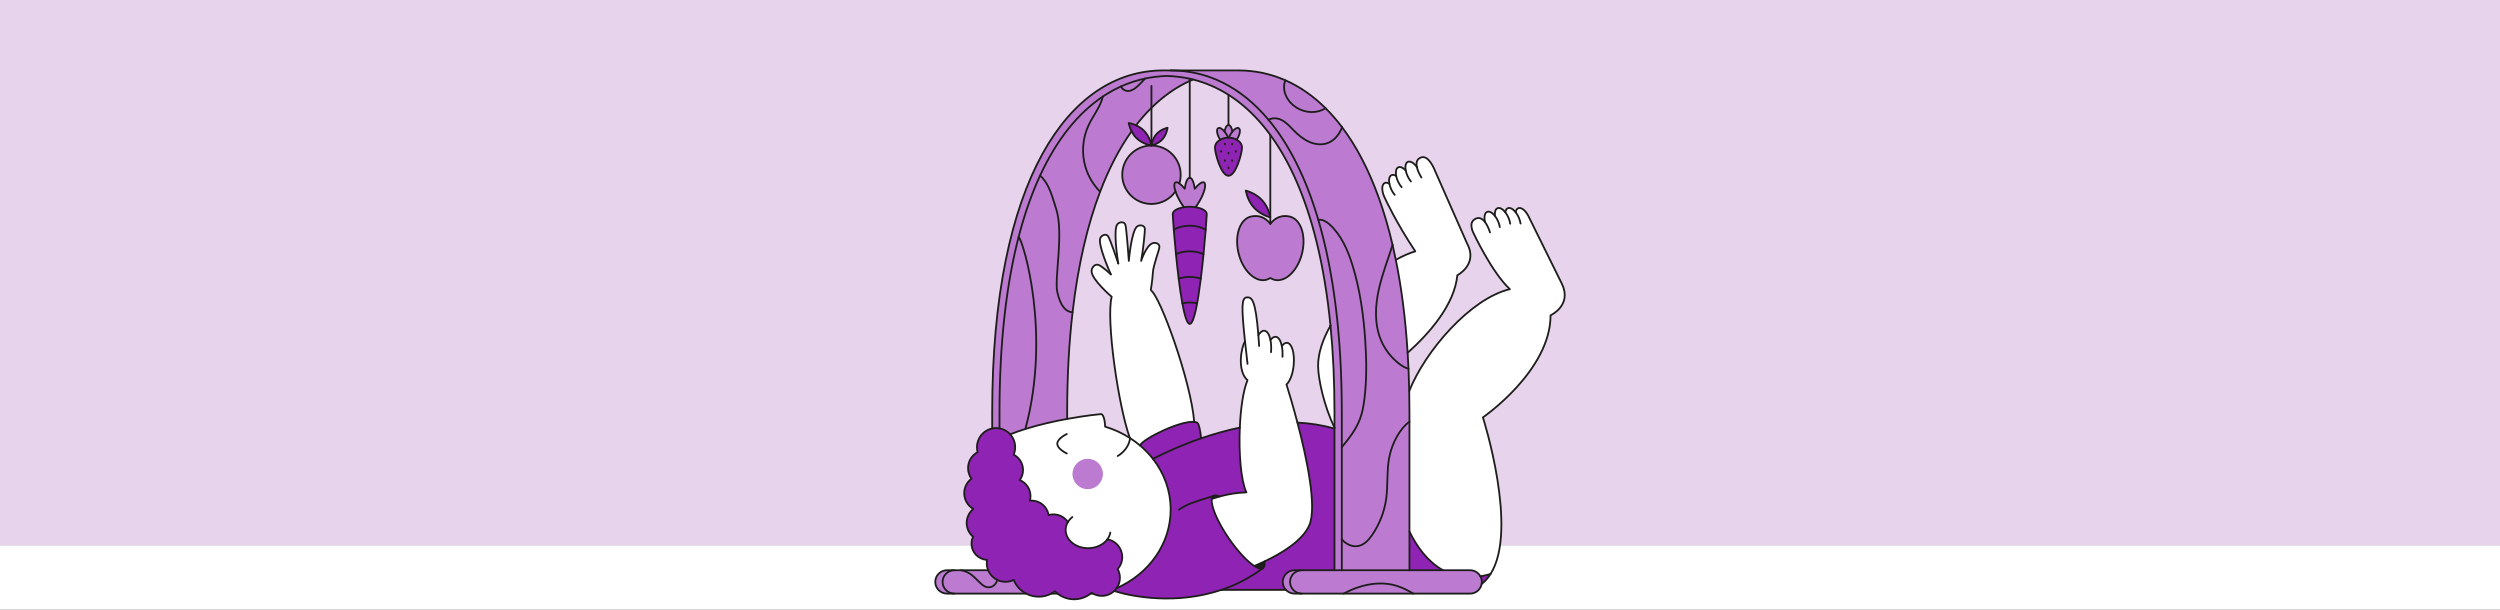 <svg viewBox="0 0 4100 1000" xmlns:xlink="http://www.w3.org/1999/xlink" xmlns="http://www.w3.org/2000/svg" id="Livello_1"><rect x="0" y="0" width="4100" height="1000" fill="#333333" stroke="none"/><defs><clipPath id="clippath"><rect style="fill:none; stroke-width:0px;" height="867.32" width="1032.32" y="115.51" x="1533.84"></rect></clipPath><clipPath id="clippath-1"><rect style="fill:none; stroke-width:0px;" height="867.32" width="1032.32" y="115.51" x="1533.84"></rect></clipPath></defs><rect style="fill:#fff; stroke-width:0px;" height="301.81" width="4661.31" y="894.03" x="-155.55"></rect><rect style="fill:#e7d3eb; stroke-width:0px;" height="963.63" width="4221.43" y="-69.6" x="-50.18"></rect><g style="clip-path:url(#clippath);"><g style="clip-path:url(#clippath-1);"><path style="fill:#fff; stroke-width:0px;" d="m2468.76,348.22c.51-3.33,1.86-5.76,4.11-6.72,3.63-1.59,8.64,1.26,12.9,6.72.48-3.33,1.86-5.76,4.08-6.72,5.28-2.28,13.35,4.62,18,15.42,2.04,4.71,27.17,54.41,53.57,108.36,17.4,35.54-18.51,51.83-18.51,51.83,0,91.15-110.94,167.42-110.94,167.42,0,0,58.87,183.85,12.51,256.85-5.76,1.68-11.28,2.91-16.65,3.75-3.27-5.91-9.57-9.93-16.77-9.93h-44.48c-25.43-14.01-43.1-39.02-55.07-63.43v-195.61c0-11.82-.12-23.45-.36-34.88,26.42-66.34,100.83-151.94,165.02-167.03-29.51-27.47-59.32-91.33-59.32-91.33,0,0-9.36-16.47,1.62-23.36,7.11-4.47,12.81-.81,16.98,4.68-1.89-8.07-.69-14.97,3.42-16.74,3.66-1.56,8.61,1.23,12.87,6.66-.69-6.24.72-11.19,4.14-12.66,3.66-1.59,8.64,1.26,12.9,6.72"></path><path style="fill:#8f23b3; stroke-width:0px;" d="m2444.46,941.38c-4.02,6.36-8.85,11.88-14.58,16.35.24-1.11.33-2.22.33-3.39,0-3.33-.87-6.48-2.4-9.21,5.37-.84,10.89-2.07,16.65-3.75"></path><path style="fill:#bc7bd1; stroke-width:0px;" d="m2430.22,954.33c0,1.17-.09,2.28-.33,3.39-1.59,8.94-9.48,15.78-18.84,15.78h-93.1c-8.76-4.98-17.61-9.69-27.17-12.69-20.75-6.51-43.49-4.41-64.06,2.58-8.01,2.73-15.75,6.18-23.27,10.11h-68.62c-10.53,0-19.14-8.64-19.14-19.17s8.61-19.14,19.14-19.14h276.23c7.2,0,13.5,4.02,16.77,9.93,1.53,2.73,2.4,5.88,2.4,9.21"></path><path style="fill:#fff; stroke-width:0px;" d="m2278.61,301.43c-1.35-6.81-.21-12.42,3.39-14.13,2.19-1.05,4.92-.51,7.74,1.29-1.32-6.81-.18-12.42,3.39-14.13,3.36-1.62,8.01.57,12.27,5.16h.03c-1.32-6.78-.21-12.39,3.36-14.1,4.05-1.95,10.02,1.65,14.91,8.37-1.44-6.75-.45-13.44,7.56-15.87,12.42-3.78,22.1,21.95,22.1,21.95l52.37,118.71c19.29,34.58-15.69,52.76-15.69,52.76-4.71,48.41-45.62,94.99-81.49,127.08-3.51-56.06-10.11-106.8-19.4-152.39h.03c10.95-6.18,21.74-10.95,31.91-13.92-31.34-47.18-48.14-83.77-50.36-88.39-.3-.66-.6-1.32-.9-1.98-4.17-9.9-3.81-19.38,1.05-21.71,2.19-1.05,4.92-.48,7.74,1.29"></path><path style="fill:#8f23b3; stroke-width:0px;" d="m2366.57,935.2h-55.07v-63.43c11.97,24.41,29.63,49.43,55.07,63.43"></path><path style="fill:#bc7bd1; stroke-width:0px;" d="m2317.96,973.5h-114.51c7.53-3.93,15.27-7.38,23.27-10.11,20.57-6.99,43.31-9.09,64.06-2.58,9.57,3,18.42,7.71,27.17,12.69"></path><path style="fill:#bc7bd1; stroke-width:0px;" d="m2311.51,871.76v63.43h-110.97v-50.66c7.14,8.19,17.94,13.26,28.28,10.65,9.36-2.37,16.26-10.17,21.68-18.12,12.09-17.7,20-38.21,22.91-59.44,3.03-22.22.63-45.05,4.86-67.09,2.4-12.57,6.93-24.71,13.35-35.78,5.16-8.88,11.64-17.16,19.88-23.24v180.25Z"></path><path style="fill:#bc7bd1; stroke-width:0px;" d="m2311.51,676.15v15.36c-8.25,6.09-14.73,14.37-19.88,23.24-6.42,11.07-10.95,23.21-13.35,35.78-4.23,22.04-1.83,44.87-4.86,67.09-2.91,21.23-10.83,41.75-22.91,59.44-5.43,7.95-12.33,15.75-21.68,18.12-10.35,2.61-21.14-2.46-28.28-10.65v-151.22c11.85-14.19,23.39-28.94,29.84-46.22,3.9-10.44,5.85-21.5,7.23-32.57,3.99-32,3.57-64.42,1.38-96.61-2.82-41.42-8.61-82.81-20.78-122.49-7.77-25.25-18.72-50.63-38.54-68.14-4.83-4.26-11.82-8.01-17.61-6.63-20.57-70-48.56-124.59-81.79-164.3,4.14-2.01,8.88-2.82,13.44-2.16,11.16,1.62,19.4,10.86,27.29,18.93,7.47,7.59,15.63,14.73,25.31,19.17,9.66,4.47,21.02,6,31.01,2.31,11.31-4.2,19.47-14.61,23.69-25.91,23.27,30.86,43.67,69.52,60.37,116.22,8.46,23.54,15.96,49.1,22.43,76.75v.06c-7.5,23.54-16.5,46.67-22.07,70.72-6.6,28.37-8.16,59.05,3.24,85.87,6.39,15.09,16.8,28.46,29.84,38.39,4.56,3.48,9.6,6.6,15.12,8.01.54,11.97.93,24.14,1.2,36.56.24,11.43.36,23.06.36,34.88"></path><path style="fill:#bc7bd1; stroke-width:0px;" d="m2308.54,578.53c.57,8.58,1.02,17.34,1.41,26.18-5.52-1.41-10.56-4.53-15.12-8.01-13.05-9.93-23.45-23.3-29.84-38.39-11.4-26.81-9.84-57.5-3.24-85.87,5.58-24.05,14.58-47.18,22.07-70.72,1.86,7.95,3.63,16.11,5.31,24.41,9.3,45.59,15.9,96.34,19.4,152.39"></path><path style="fill:#bc7bd1; stroke-width:0px;" d="m2238.99,557.93c2.19,32.18,2.61,64.6-1.38,96.61-1.38,11.07-3.33,22.13-7.23,32.57-6.45,17.28-18,32.03-29.84,46.22v-57.17c0-127.5-14.04-232.35-38.48-315.49,5.79-1.38,12.78,2.37,17.61,6.63,19.82,17.52,30.77,42.89,38.54,68.14,12.18,39.68,17.97,81.07,20.78,122.49"></path><path style="fill:#bc7bd1; stroke-width:0px;" d="m2201.02,208.67v.03c-4.23,11.31-12.39,21.71-23.69,25.91-9.99,3.69-21.35,2.16-31.01-2.31-9.69-4.44-17.85-11.58-25.31-19.17-7.89-8.07-16.14-17.31-27.29-18.93-4.56-.66-9.3.15-13.44,2.16-45.44-54.35-100.74-80.86-160.4-80.86h110.97c26.75,0,52.61,5.34,77.11,16.11-1.62,4.08-2.34,8.55-2.07,12.96.51,8.97,4.77,17.49,10.86,24.08,11.4,12.3,29.69,18,45.92,13.74,3.99-1.05,7.8-2.7,11.34-4.86,9.36,9.3,18.39,19.67,27.02,31.13"></path><path style="fill:#bc7bd1; stroke-width:0px;" d="m2200.54,884.54v50.66h-12v-259.04c0-51.14-2.25-98.46-6.54-142.1v-.03c-19.88-202.57-83.38-325.42-167.3-378.56-18.48-11.7-37.94-20-58.15-25.07-1.8-.45-3.57-.87-5.37-1.26-12.21-2.67-24.65-4.2-37.31-4.56-12.18.36-24.14,1.77-35.87,4.26-13.5,2.85-26.69,7.14-39.5,12.93-10.2,4.56-20.15,10.08-29.81,16.56-39.98,26.69-75.13,69.49-102.9,129.51-13.59,29.36-25.43,62.86-35.21,100.62-20.03,77.56-31.37,173.12-31.37,287.72v26.39c-1.83-.33-3.72-.51-5.67-.51-2.16,0-4.29.21-6.33.63v-26.51c0-381.62,125.67-560.65,280.67-560.65h12c59.65,0,114.96,26.51,160.4,80.86,33.23,39.71,61.21,94.3,81.79,164.3,24.44,83.14,38.48,187.99,38.48,315.49v208.39Z"></path><path style="fill:#8f23b3; stroke-width:0px;" d="m2188.54,702.88v232.32h-65.71c-10.53,0-19.14,8.61-19.14,19.14,0,5.01,1.98,9.63,5.16,13.05h-105.72c23-7.74,46.16-19.26,68.2-35.75,2.43-1.68,3.21-5.52,2.55-10.89,29.87-14.19,62.62-34.64,73.39-59.35,12.93-29.78-4.11-109.95-19.49-168.35,20.36,1.02,40.76,4.11,60.76,9.84"></path><path style="fill:#fff; stroke-width:0px;" d="m2188.54,676.15v25.16c-16.98-35.42-26.87-79.51-26.87-101.73,0-20.51,7.71-43.16,20.33-65.53,4.29,43.64,6.54,90.97,6.54,142.1"></path><path style="fill:#bc7bd1; stroke-width:0px;" d="m2173.99,177.53c-3.54,2.16-7.35,3.81-11.34,4.86-16.23,4.26-34.52-1.44-45.92-13.74-6.09-6.6-10.35-15.12-10.86-24.08-.27-4.41.45-8.88,2.07-12.96,23.39,10.29,45.56,25.55,66.04,45.92"></path><path style="fill:#fff; stroke-width:0px;" d="m2102.19,567.64h.03c2.64-3.69,5.64-5.7,8.61-5.4,7.83.75,12.66,17.13,10.8,36.56-1.38,14.67-6.21,26.87-11.82,31.7,2.85,9.03,10.2,32.99,17.97,62.53,15.39,58.39,32.42,138.56,19.49,168.35-10.77,24.71-43.52,45.17-73.39,59.35-5.76,2.73-11.4,5.25-16.77,7.5-11.52-7.41-27.2-23.99-41.78-45.17-18.84-27.38-29.87-53.72-27.92-64.93,3.99-1.35,8.13-2.64,12.39-3.81,13.56-3.75,28.46-6.36,44.27-6.84-9.03-19.35-12.57-64.09-10.77-106.26,1.32-31.01,5.55-60.64,12.6-77.74-17.28-15.12-10.5-53.81-4.08-63.49-6.21-58.39-5.55-71.38,2.85-72.28,8.61-.93,14.46,4.59,19.05,61.93h.03c2.94-4.8,6.39-7.56,9.81-7.23,4.68.45,8.28,6.45,10.02,15.33,2.67-3.69,5.64-5.7,8.64-5.43,4.65.45,8.25,6.45,9.99,15.33"></path><path style="fill:#bc7bd1; stroke-width:0px;" d="m2114.07,354.91c18.36,3.45,28.1,29.6,21.8,58.39-6.3,28.79-26.27,49.31-44.6,45.86-2.88-.57-5.55-1.65-7.98-3.24-2.4,1.59-5.07,2.67-7.95,3.24-18.33,3.45-38.3-17.07-44.6-45.86-6.3-28.79,3.45-54.95,21.77-58.39,11.82-2.25,22.43,1.41,30.77,12.27,8.37-10.86,18.99-14.52,30.77-12.27"></path><path style="fill:#bc7bd1; stroke-width:0px;" d="m2122.83,935.2h12c-10.53,0-19.14,8.61-19.14,19.14s8.61,19.17,19.14,19.17h-12c-5.49,0-10.47-2.37-13.98-6.12-3.18-3.42-5.16-8.04-5.16-13.05,0-10.53,8.61-19.14,19.14-19.14"></path><path style="fill:#8f23b3; stroke-width:0px;" d="m2069.89,328.39c11.1,12.12,13.41,28.04,13.41,28.04,0,0-15.66-3.69-26.75-15.78-11.1-12.12-13.41-28.04-13.41-28.04,0,0,15.66,3.69,26.75,15.78"></path><path style="fill:#1d1d1b; stroke-width:0px;" d="m2073.88,920.74c.66,5.37-.12,9.21-2.55,10.89-2.97,2.04-7.98.69-14.22-3.39,5.37-2.25,11.01-4.77,16.77-7.5"></path><path style="fill:#8f23b3; stroke-width:0px;" d="m2057.11,928.24c6.24,4.08,11.25,5.43,14.22,3.39-22.04,16.5-45.2,28.01-68.2,35.75-73.36,24.74-145.31,11.55-175.87,1.86,1.53-1.41,2.91-3,4.08-4.71,52.4-23.06,88.54-72.13,88.54-128.91,0-31.04-10.8-59.71-29.09-83.14,19.32-9.84,46.76-22.49,79.03-33.62,19.64-6.78,41.03-12.96,63.49-17.64-1.8,42.17,1.74,86.92,10.77,106.26-15.81.48-30.71,3.09-44.27,6.84v-.03c-4.2-2.01-7.59-2.4-9.84-.87-1.35.96-2.22,2.55-2.55,4.71-1.95,11.22,9.09,37.55,27.92,64.93,14.58,21.17,30.26,37.76,41.78,45.17"></path><path style="fill:#bc7bd1; stroke-width:0px;" d="m2031.53,210.2c3.21,1.83,2.28,9.42-2.04,16.92-.39.69-.81,1.38-1.26,2.01v.03c-3.57-2.04-8.01-3.27-12.84-3.36v-.03c.63-1.74,1.47-3.54,2.52-5.34.96-1.68,2.04-3.24,3.15-4.59,3.78-4.65,8.01-7.08,10.47-5.64"></path><path style="fill:#8f23b3; stroke-width:0px;" d="m2028.23,229.15c5.28,2.94,8.67,7.62,8.67,12.87,0,8.97-9.93,46.25-22.19,46.25s-22.19-37.28-22.19-46.25c0-5.25,3.39-9.93,8.67-12.87,3.57-2.04,8.01-3.27,12.84-3.36.24-.03.45-.03.69-.03s.45,0,.69.03c4.83.09,9.27,1.32,12.84,3.36"></path><path style="fill:#bc7bd1; stroke-width:0px;" d="m2014.7,205.1c2.97,0,5.46,4.5,6.36,10.74-1.11,1.35-2.19,2.91-3.15,4.59-1.05,1.8-1.89,3.6-2.52,5.34v.03c-.24-.03-.45-.03-.69-.03s-.45,0-.69.03v-.03c-.63-1.74-1.47-3.54-2.52-5.34-.96-1.68-2.04-3.24-3.15-4.59.9-6.24,3.39-10.74,6.36-10.74"></path><path style="fill:#bc7bd1; stroke-width:0px;" d="m2014.01,225.76v.03c-4.83.09-9.27,1.32-12.84,3.36l-.03-.03c-.42-.63-.84-1.32-1.23-2.01-4.35-7.5-5.25-15.09-2.07-16.92,2.49-1.44,6.72.99,10.5,5.64,1.11,1.35,2.19,2.91,3.15,4.59,1.05,1.8,1.89,3.6,2.52,5.34"></path><path style="fill:#1d1d1b; stroke-width:0px;" d="m1999.8,814.3v.03c-4.26,1.17-8.4,2.46-12.39,3.81.33-2.16,1.2-3.75,2.55-4.71,2.25-1.53,5.64-1.14,9.84.87"></path><path style="fill:#8f23b3; stroke-width:0px;" d="m1979.1,351.19c0,1.5-.63,11.28-1.74,25.61h-.03c-6.6-4.08-15.87-6.63-26.15-6.63s-19.58,2.55-26.15,6.63h-.03c-1.11-14.34-1.74-24.11-1.74-25.61,0-5.25,7.68-9.69,18.42-11.34,2.97-.51,6.18-.75,9.51-.75s6.54.24,9.51.75c10.74,1.65,18.42,6.09,18.42,11.34"></path><path style="fill:#8f23b3; stroke-width:0px;" d="m1977.33,376.8h.03c-.9,11.19-2.13,25.16-3.6,40.07-6.18-2.94-14.04-4.71-22.58-4.71s-16.41,1.77-22.61,4.71c-1.44-14.91-2.67-28.88-3.57-40.07h.03c6.57-4.08,15.87-6.63,26.15-6.63s19.55,2.55,26.15,6.63"></path><path style="fill:#bc7bd1; stroke-width:0px;" d="m1974.6,299.24c4.29,2.46.99,16.2-7.35,30.62-2.1,3.66-4.35,7.02-6.57,9.96v.03c-2.97-.51-6.18-.75-9.51-.75s-6.54.24-9.51.75v-.03c-2.25-2.94-4.47-6.3-6.6-9.96-3.27-5.64-5.73-11.16-7.29-15.96-2.46-7.47-2.64-13.17-.03-14.67,1.5-.87,3.75-.24,6.39,1.59,2.67,1.83,5.7,4.83,8.82,8.73,1.38-10.62,4.53-18.03,8.22-18.03s6.81,7.41,8.22,18.03c6.18-7.77,12.18-12.09,15.21-10.32"></path><path style="fill:#8f23b3; stroke-width:0px;" d="m1973.76,416.87c-1.29,13.08-2.76,26.87-4.44,40.16-5.34-1.83-11.55-2.88-18.15-2.88s-12.81,1.05-18.15,2.88c-1.68-13.29-3.15-27.08-4.47-40.16,6.21-2.94,14.07-4.71,22.61-4.71s16.41,1.77,22.58,4.71"></path><path style="fill:#8f23b3; stroke-width:0px;" d="m1963.12,693.04c3.18,1.44,5.31,12.63,6.69,25.82-32.27,11.13-59.71,23.78-79.03,33.62-6.27-7.98-13.38-15.33-21.2-21.95,4.11-10.47,65.62-40.97,88.9-38.63,1.8.18,3.36.54,4.65,1.14"></path><path style="fill:#fff; stroke-width:0px;" d="m1853.41,718.62c-.15-.12-.3-.24-.45-.3-18.9-52.31-39.32-193.9-29.81-231.63,0,0-32.87-27.95-32.96-41.99-.03-5.94,5.7-12.9,12.15-9.93,6.21,2.88,18.66,14.46,19.44,15.18-.63-1.41-22.25-49.58-17.1-59.83,2.22-4.38,9-7.41,12.51-2.82,3.39,4.41,15.87,42.05,16.74,44.6-.51-3.21-9.03-56.45-1.11-64.51,3.45-3.54,10.8-4.35,12.78,1.08,1.95,5.43,5.7,59.38,5.7,59.38,0,0,4.23-50.66,14.13-56.84,4.2-2.61,11.52-1.68,12.18,4.08.33,3.15-2.67,34.16-6.09,52.76,0,0,7.86-24.92,18.78-29,4.65-1.71,11.64.69,11.1,6.42-.51,5.76-10.02,29.96-10.62,41.48-.72,13.98-3.93,30.08-3.36,29.33,15.06,9.06,65.92,149.54,71.08,215.82-23.27-2.34-84.79,28.16-88.9,38.63-5.1-4.29-10.5-8.28-16.17-11.91"></path><path style="fill:#8f23b3; stroke-width:0px;" d="m1939,497.37c-2.16-11.82-4.17-25.79-5.97-40.34,5.34-1.83,11.52-2.88,18.15-2.88s12.81,1.05,18.15,2.88c-4.86,39.17-11.22,74.2-18.15,74.2-4.35,0-8.49-13.86-12.18-33.86"></path><path style="fill:#bc7bd1; stroke-width:0px;" d="m1888.38,176.87c-8.76,8.61-17.19,18.15-25.28,28.61-6.57-2.94-12-3.75-12-3.75,0,0,.99,6.36,4.68,13.62-19.49,27.29-36.86,60.25-51.59,99.03h-.03c-11.25-11.4-19.67-25.55-24.14-40.94-6.51-22.31-4.62-47,5.25-68.05,7.47-15.93,19.32-29.99,23.42-47.09,9.66-6.48,19.61-12,29.81-16.56,1.56,4.71,7.29,7.86,12.51,7.41,6.15-.57,11.4-4.62,15.87-8.88,3.87-3.66,7.47-7.59,11.13-11.46,11.73-2.49,23.69-3.9,35.87-4.26,12.66.36,25.1,1.89,37.31,4.56v3.63c-22.22,10.17-43.28,24.83-62.8,44.12"></path><path style="fill:#bc7bd1; stroke-width:0px;" d="m1936.3,286.62c0,4.95-.75,9.72-2.16,14.22-2.64-1.83-4.89-2.46-6.39-1.59-2.61,1.5-2.43,7.2.03,14.67-8.67,12.45-23.06,20.6-39.41,20.6-26.45,0-47.9-21.44-47.9-47.9s21.44-47.93,47.9-47.93,47.93,21.47,47.93,47.93"></path><path style="fill:#8f23b3; stroke-width:0px;" d="m1914.77,209.51s-1.08,10.89-8.37,18.96-18.03,10.23-18.03,10.23c0,0,1.08-10.89,8.37-18.96,7.29-8.07,18.03-10.23,18.03-10.23"></path><path style="fill:#fff; stroke-width:0px;" d="m1816.16,884.42c-6.45,8.76-18.21,14.61-31.67,14.61-20.33,0-36.8-13.38-36.8-29.87,0-4.62,1.29-9,3.6-12.93-5.04-7.65-13.71-12.66-23.54-12.66-2.79,0-5.49.39-8.04,1.17-2.16-13.5-13.83-23.78-27.89-23.78-.96,0-1.89.03-2.82.12.66-2.4,1.02-4.92,1.02-7.53,0-11.85-7.29-21.98-17.61-26.18,3.39-4.65,5.37-10.38,5.37-16.59,0-10.98-6.24-20.48-15.39-25.13,1.62-3.78,2.49-7.92,2.49-12.27,0-8.13-3.12-15.57-8.19-21.14,8.13-3.18,16.53-6.09,24.95-8.73,23.72-7.41,47.9-12.75,68.53-16.5,32.09-5.88,55.61-7.89,55.61-7.89,0,0,5.79,0,6.66,20.63,14.58,4.38,28.19,10.68,40.52,18.57.12.33.21.63.33.93.06-.21.09-.42.12-.63,5.67,3.63,11.07,7.62,16.17,11.91,7.83,6.63,14.94,13.98,21.2,21.95,18.3,23.42,29.09,52.1,29.09,83.14,0,56.78-36.14,105.84-88.54,128.91,3.36-4.8,5.34-10.65,5.34-16.95,0-5.19-1.35-10.05-3.66-14.28,4.65-5.25,7.47-12.15,7.47-19.67,0-14.58-10.5-26.69-24.32-29.21m-7.47-107.1c0-13.71-11.13-24.83-24.86-24.83s-24.83,11.13-24.83,24.83,11.13,24.83,24.83,24.83,24.86-11.1,24.86-24.83"></path><path style="fill:#8f23b3; stroke-width:0px;" d="m1875.84,214.06c10.29,10.2,12.54,24.62,12.54,24.62,0,0-14.43-2.1-24.74-12.33-3.45-3.42-6-7.35-7.86-11.01-3.69-7.26-4.68-13.62-4.68-13.62,0,0,5.43.81,12,3.75,4.14,1.89,8.76,4.62,12.75,8.58"></path><path style="fill:#bc7bd1; stroke-width:0px;" d="m1878,128.83c-3.66,3.87-7.26,7.8-11.13,11.46-4.47,4.26-9.72,8.31-15.87,8.88-5.22.45-10.95-2.7-12.51-7.41,12.81-5.79,26-10.08,39.5-12.93"></path><path style="fill:#8f23b3; stroke-width:0px;" d="m1840.48,913.63c0,7.53-2.82,14.43-7.47,19.67,2.31,4.23,3.66,9.09,3.66,14.28,0,6.3-1.98,12.15-5.34,16.95-1.17,1.71-2.55,3.3-4.08,4.71-5.31,4.98-12.42,8.01-20.27,8.01-6.18,0-11.91-1.86-16.65-5.1-.54.45-1.08.9-1.62,1.35-7.5,5.85-16.92,9.33-27.17,9.33s-19.67-3.48-27.17-9.33c-1.5-1.17-2.94-2.46-4.29-3.81-1.89,1.41-3.87,2.7-5.97,3.81-6.15,3.27-13.2,5.1-20.66,5.1s-14.49-1.86-20.66-5.13c-9.15-4.83-16.41-12.78-20.33-22.46-4.08,2.04-8.7,3.18-13.56,3.18-12.81,0-23.75-7.86-28.31-18.99-1.47-3.57-2.28-7.5-2.28-11.61,0-1.86.15-3.66.48-5.43-14.16-.6-25.46-12.24-25.46-26.54,0-4.08.9-7.92,2.55-11.37-6.45-5.43-10.53-13.56-10.53-22.64s4.26-17.55,10.92-23c-8.91-5.1-14.94-14.73-14.94-25.76,0-9.72,4.68-18.36,11.91-23.75-3.51-4.89-5.61-10.89-5.61-17.37,0-11.34,6.36-21.17,15.66-26.18-.69-2.61-1.05-5.34-1.05-8.16,0-15.15,10.74-27.77,24.98-30.71,2.04-.42,4.17-.63,6.33-.63,1.95,0,3.84.18,5.67.51,6.87,1.26,12.96,4.74,17.49,9.69,5.07,5.58,8.19,13.02,8.19,21.14,0,4.35-.87,8.49-2.49,12.27,9.15,4.65,15.39,14.16,15.39,25.13,0,6.21-1.98,11.94-5.37,16.59,10.32,4.2,17.61,14.34,17.61,26.18,0,2.61-.36,5.13-1.02,7.53.93-.09,1.86-.12,2.82-.12,14.07,0,25.73,10.29,27.89,23.78,2.55-.78,5.25-1.17,8.04-1.17,9.84,0,18.51,5.01,23.54,12.66-2.31,3.93-3.6,8.31-3.6,12.93,0,16.5,16.47,29.87,36.8,29.87,13.47,0,25.22-5.85,31.67-14.61,13.83,2.52,24.32,14.64,24.32,29.21"></path><path style="fill:#bc7bd1; stroke-width:0px;" d="m1804.16,314.39h.03c-20.69,54.38-36.2,120.15-45.17,197.71h-.03c-10.08-.36-19.52-8.67-25.01-33.05-5.07-22.4,11.07-97.08-1.89-136.49-5.88-17.85-10.02-36.86-22.52-50.9-1.17-1.32-2.43-2.64-3.78-3.84,27.77-60.01,62.92-102.81,102.9-129.51-4.11,17.1-15.96,31.16-23.42,47.09-9.87,21.05-11.76,45.74-5.25,68.05,4.47,15.39,12.9,29.54,24.14,40.94"></path><path style="fill:#bc7bd1; stroke-width:0px;" d="m1783.82,752.49c13.74,0,24.86,11.13,24.86,24.83s-11.13,24.83-24.86,24.83-24.83-11.1-24.83-24.83,11.13-24.83,24.83-24.83"></path><path style="fill:#bc7bd1; stroke-width:0px;" d="m1758.99,512.1h.03c-5.79,49.82-8.85,104.46-8.85,164.06v10.86c-20.63,3.75-44.81,9.09-68.53,16.5,42.47-157.52-3.51-307.78-11.04-315.07h-.03c9.78-37.76,21.62-71.26,35.21-100.62,1.35,1.2,2.61,2.52,3.78,3.84,12.51,14.04,16.65,33.05,22.52,50.9,12.96,39.41-3.18,114.09,1.89,136.49,5.49,24.38,14.94,32.69,25.01,33.05"></path><path style="fill:#bc7bd1; stroke-width:0px;" d="m1670.6,388.44c7.53,7.29,53.51,157.55,11.04,315.07-8.43,2.64-16.83,5.55-24.95,8.73-4.53-4.95-10.62-8.43-17.49-9.69v-26.39c0-114.6,11.34-210.16,31.37-287.72h.03Z"></path><path style="fill:#bc7bd1; stroke-width:0px;" d="m1682.78,973.47v.03h-117.81c-10.53,0-19.14-8.64-19.14-19.17s8.61-19.14,19.14-19.14h55.61c4.56,11.13,15.51,18.99,28.31,18.99,4.86,0,9.48-1.14,13.56-3.18,3.93,9.69,11.19,17.64,20.33,22.46"></path><path style="fill:#bc7bd1; stroke-width:0px;" d="m1552.97,935.2h12c-10.53,0-19.14,8.61-19.14,19.14s8.61,19.17,19.14,19.17h-12c-10.53,0-19.14-8.64-19.14-19.17s8.61-19.14,19.14-19.14"></path></g></g><path style="fill:none; stroke:#1d1d1b; stroke-linecap:round; stroke-linejoin:round; stroke-width:3px;" d="m1919.87,115.51c59.65,0,114.96,26.51,160.4,80.86,33.23,39.71,61.21,94.3,81.79,164.3,24.44,83.14,38.48,187.99,38.48,315.49v259.04"></path><path style="fill:none; stroke:#1d1d1b; stroke-linecap:round; stroke-linejoin:round; stroke-width:3px;" d="m2182,534.05c4.29,43.64,6.54,90.97,6.54,142.1v259.04"></path><path style="fill:none; stroke:#1d1d1b; stroke-linecap:round; stroke-linejoin:round; stroke-width:3px;" d="m1639.2,702.55v-26.39c0-114.6,11.34-210.16,31.37-287.72,9.78-37.76,21.62-71.26,35.21-100.62,27.77-60.01,62.92-102.81,102.9-129.51,9.66-6.48,19.61-12,29.81-16.56,12.81-5.79,26-10.08,39.5-12.93,11.73-2.49,23.69-3.9,35.87-4.26,12.66.36,25.1,1.89,37.31,4.56,1.8.39,3.57.81,5.37,1.26,20.21,5.07,39.68,13.38,58.16,25.07,83.92,53.15,147.41,175.99,167.3,378.56"></path><path style="fill:none; stroke:#1d1d1b; stroke-linecap:round; stroke-linejoin:round; stroke-width:3px;" d="m1750.17,687.01v-10.86c0-59.59,3.06-114.24,8.85-164.06,8.97-77.56,24.47-143.33,45.17-197.71,14.73-38.78,32.09-71.74,51.59-99.03"></path><path style="fill:none; stroke:#1d1d1b; stroke-linecap:round; stroke-linejoin:round; stroke-width:3px;" d="m1863.09,205.49c8.1-10.47,16.53-20,25.28-28.61,19.52-19.29,40.58-33.95,62.8-44.12,1.77-.81,3.57-1.62,5.37-2.37"></path><path style="fill:none; stroke:#1d1d1b; stroke-linecap:round; stroke-linejoin:round; stroke-width:3px;" d="m2283.82,401.73c1.86,7.95,3.63,16.11,5.31,24.41,9.3,45.59,15.9,96.34,19.4,152.39.57,8.58,1.02,17.34,1.41,26.18.54,11.97.93,24.14,1.2,36.56.24,11.43.36,23.06.36,34.88v259.04"></path><path style="fill:none; stroke:#1d1d1b; stroke-linecap:round; stroke-linejoin:round; stroke-width:3px;" d="m2201.02,208.7c23.27,30.86,43.67,69.52,60.37,116.22,8.46,23.54,15.96,49.1,22.43,76.75"></path><path style="fill:none; stroke:#1d1d1b; stroke-linecap:round; stroke-linejoin:round; stroke-width:3px;" d="m1627.2,702.67v-26.51c0-381.62,125.67-560.65,280.67-560.65h122.97c26.75,0,52.61,5.34,77.11,16.11,23.39,10.29,45.56,25.55,66.04,45.92,9.36,9.3,18.39,19.67,27.02,31.13"></path><path style="fill:none; stroke:#1d1d1b; stroke-linecap:round; stroke-linejoin:round; stroke-width:3px;" d="m2137.79,935.2h273.26c7.2,0,13.5,4.02,16.77,9.93,1.53,2.73,2.4,5.88,2.4,9.21,0,1.17-.09,2.28-.33,3.39-1.59,8.94-9.48,15.78-18.84,15.78h-276.23c-10.53,0-19.14-8.64-19.14-19.17s8.61-19.14,19.14-19.14"></path><line style="fill:none; stroke:#1d1d1b; stroke-linecap:round; stroke-linejoin:round; stroke-width:3px;" y2="973.5" x2="1788.71" y1="973.5" x1="1792.49"></line><line style="fill:none; stroke:#1d1d1b; stroke-linecap:round; stroke-linejoin:round; stroke-width:3px;" y2="973.5" x2="1724.11" y1="973.5" x1="1734.37"></line><path style="fill:none; stroke:#1d1d1b; stroke-linecap:round; stroke-linejoin:round; stroke-width:3px;" d="m1682.78,973.5h-117.81c-10.53,0-19.14-8.64-19.14-19.17s8.61-19.14,19.14-19.14h55.61"></path><path style="fill:none; stroke:#1d1d1b; stroke-linecap:round; stroke-linejoin:round; stroke-width:3px;" d="m2134.82,973.5h-12c-5.49,0-10.47-2.37-13.98-6.12-3.18-3.42-5.16-8.04-5.16-13.05,0-10.53,8.61-19.14,19.14-19.14h14.97"></path><path style="fill:none; stroke:#1d1d1b; stroke-linecap:round; stroke-linejoin:round; stroke-width:3px;" d="m1564.97,973.5h-12c-10.53,0-19.14-8.64-19.14-19.17s8.61-19.14,19.14-19.14h12"></path><path style="fill:none; stroke:#1d1d1b; stroke-linecap:round; stroke-linejoin:round; stroke-width:3px;" d="m1820.92,873.47c-.72,3.96-2.37,7.65-4.77,10.95-6.45,8.76-18.21,14.61-31.67,14.61-20.33,0-36.8-13.38-36.8-29.87,0-4.62,1.29-9,3.6-12.93,1.86-3.12,4.38-5.94,7.35-8.34"></path><path style="fill:none; stroke:#1d1d1b; stroke-linecap:round; stroke-linejoin:round; stroke-width:3px;" d="m1656.69,712.24c8.13-3.18,16.53-6.09,24.95-8.73,23.72-7.41,47.9-12.75,68.53-16.5,32.09-5.88,55.61-7.89,55.61-7.89,0,0,5.79,0,6.66,20.63,14.58,4.38,28.19,10.68,40.52,18.57.15.06.3.18.45.3,5.67,3.63,11.07,7.62,16.17,11.91,7.83,6.63,14.94,13.98,21.2,21.95,18.3,23.42,29.09,52.1,29.09,83.14,0,56.78-36.14,105.84-88.54,128.91"></path><path style="fill:none; stroke:#1d1d1b; stroke-linecap:round; stroke-linejoin:round; stroke-width:3px;" d="m1816.16,884.42c13.83,2.52,24.32,14.64,24.32,29.21,0,7.53-2.82,14.43-7.47,19.67,2.31,4.23,3.66,9.09,3.66,14.28,0,6.3-1.98,12.15-5.34,16.95-1.17,1.71-2.55,3.3-4.08,4.71-5.31,4.98-12.42,8.01-20.27,8.01-6.18,0-11.91-1.86-16.65-5.1-.54.45-1.08.9-1.62,1.35-7.5,5.85-16.92,9.33-27.17,9.33s-19.67-3.48-27.17-9.33c-1.5-1.17-2.94-2.46-4.29-3.81-1.89,1.41-3.87,2.7-5.97,3.81-6.15,3.27-13.2,5.1-20.66,5.1s-14.49-1.86-20.66-5.13c-9.15-4.83-16.41-12.78-20.33-22.46-4.08,2.04-8.7,3.18-13.56,3.18-12.81,0-23.75-7.86-28.31-18.99-1.47-3.57-2.28-7.5-2.28-11.61,0-1.86.15-3.66.48-5.43-14.16-.6-25.46-12.24-25.46-26.54,0-4.08.9-7.92,2.55-11.37-6.45-5.43-10.53-13.56-10.53-22.64s4.26-17.55,10.92-23c-8.91-5.1-14.94-14.73-14.94-25.76,0-9.72,4.68-18.36,11.91-23.75-3.51-4.89-5.61-10.89-5.61-17.37,0-11.34,6.36-21.17,15.66-26.18-.69-2.61-1.05-5.34-1.05-8.16,0-15.15,10.74-27.77,24.98-30.71,2.04-.42,4.17-.63,6.33-.63,1.95,0,3.84.18,5.67.51,6.87,1.26,12.96,4.74,17.49,9.69,5.07,5.58,8.19,13.02,8.19,21.14,0,4.35-.87,8.49-2.49,12.27,9.15,4.65,15.39,14.16,15.39,25.13,0,6.21-1.98,11.94-5.37,16.59,10.32,4.2,17.61,14.34,17.61,26.18,0,2.61-.36,5.13-1.02,7.53.93-.09,1.86-.12,2.82-.12,14.07,0,25.73,10.29,27.89,23.78,2.55-.78,5.25-1.17,8.04-1.17,9.84,0,18.51,5.01,23.54,12.66"></path><path style="fill:none; stroke:#1d1d1b; stroke-linecap:round; stroke-linejoin:round; stroke-width:3px;" d="m1749.57,743.67s-15.6-7.11-15.6-15.93,15.6-15.93,15.6-15.93"></path><path style="fill:none; stroke:#1d1d1b; stroke-linecap:round; stroke-linejoin:round; stroke-width:3px;" d="m1833.04,747.81c1.8-1.02,17.34-9.9,20.24-28.55.06-.21.09-.42.12-.63v-.06"></path><path style="fill:none; stroke:#1d1d1b; stroke-linecap:round; stroke-linejoin:round; stroke-width:3px;" d="m1890.78,752.49c19.31-9.84,46.76-22.49,79.03-33.62,19.64-6.78,41.03-12.96,63.49-17.64"></path><path style="fill:none; stroke:#1d1d1b; stroke-linecap:round; stroke-linejoin:round; stroke-width:3px;" d="m2127.77,693.04c20.36,1.02,40.76,4.11,60.76,9.84"></path><path style="fill:none; stroke:#1d1d1b; stroke-linecap:round; stroke-linejoin:round; stroke-width:3px;" d="m2045.96,596.74c-1.59-13.89-2.97-26.06-4.14-36.74-6.21-58.39-5.55-71.38,2.85-72.28,8.61-.93,14.46,4.59,19.05,61.93.42,5.46.84,11.37,1.26,17.79"></path><path style="fill:none; stroke:#1d1d1b; stroke-linecap:round; stroke-linejoin:round; stroke-width:3px;" d="m2083.57,557.75c2.67-3.69,5.64-5.7,8.64-5.43,4.65.45,8.25,6.45,9.99,15.33,1.02,5.04,1.41,11.04,1.08,17.46"></path><path style="fill:none; stroke:#1d1d1b; stroke-linecap:round; stroke-linejoin:round; stroke-width:3px;" d="m2102.22,567.64c2.64-3.69,5.64-5.7,8.61-5.4,7.83.75,12.66,17.13,10.8,36.56-1.38,14.67-6.21,26.87-11.82,31.7,2.85,9.03,10.2,32.99,17.97,62.53,15.39,58.39,32.42,138.56,19.49,168.35-10.77,24.71-43.52,45.17-73.39,59.35-5.76,2.73-11.4,5.25-16.77,7.5-.03,0-.03.03-.06.03"></path><path style="fill:none; stroke:#1d1d1b; stroke-linecap:round; stroke-linejoin:round; stroke-width:3px;" d="m2063.74,549.65c2.94-4.8,6.39-7.56,9.81-7.23,4.68.45,8.28,6.45,10.02,15.33,1.14,5.67,1.5,12.48.93,19.79"></path><path style="fill:none; stroke:#1d1d1b; stroke-linecap:round; stroke-linejoin:round; stroke-width:3px;" d="m2073.88,920.74c.66,5.37-.12,9.21-2.55,10.89-2.97,2.04-7.98.69-14.22-3.39-11.52-7.41-27.2-23.99-41.78-45.17-18.84-27.38-29.87-53.72-27.92-64.93.33-2.16,1.2-3.75,2.55-4.71,2.25-1.53,5.64-1.14,9.84.87"></path><path style="fill:none; stroke:#1d1d1b; stroke-linecap:round; stroke-linejoin:round; stroke-width:3px;" d="m1933.43,835.89c13.89-9.27,22.61-12.15,56.54-22.46"></path><path style="fill:none; stroke:#1d1d1b; stroke-linecap:round; stroke-linejoin:round; stroke-width:3px;" d="m1827.25,969.24c30.56,9.69,102.51,22.88,175.87-1.86,23-7.74,46.16-19.26,68.2-35.75"></path><line style="fill:none; stroke:#1d1d1b; stroke-linecap:round; stroke-linejoin:round; stroke-width:3px;" y2="967.38" x2="2108.85" y1="967.38" x1="2003.13"></line><path style="fill:none; stroke:#1d1d1b; stroke-linecap:round; stroke-linejoin:round; stroke-width:3px;" d="m1869.57,730.53c4.11-10.47,65.62-40.97,88.9-38.63,1.8.18,3.36.54,4.65,1.14,3.18,1.44,5.31,12.63,6.69,25.82"></path><path style="fill:none; stroke:#1d1d1b; stroke-linecap:round; stroke-linejoin:round; stroke-width:3px;" d="m1821.79,449.98l-.03-.03c-.63-1.41-22.25-49.58-17.1-59.83,2.22-4.38,9-7.41,12.51-2.82,3.39,4.41,15.87,42.05,16.74,44.6"></path><path style="fill:none; stroke:#1d1d1b; stroke-linecap:round; stroke-linejoin:round; stroke-width:3px;" d="m1853.29,719.25c-.12-.3-.21-.6-.33-.93-18.9-52.31-39.32-193.9-29.81-231.63,0,0-32.87-27.95-32.96-41.99-.03-5.94,5.7-12.9,12.15-9.93,6.21,2.88,18.66,14.46,19.44,15.18"></path><path style="fill:none; stroke:#1d1d1b; stroke-linecap:round; stroke-linejoin:round; stroke-width:3px;" d="m1833.91,431.9c-.51-3.21-9.03-56.45-1.11-64.51,3.45-3.54,10.8-4.35,12.78,1.08,1.95,5.43,5.7,59.38,5.7,59.38,0,0,4.23-50.66,14.13-56.84,4.2-2.61,11.52-1.68,12.18,4.08.33,3.15-2.67,34.16-6.09,52.76,0,0,7.86-24.92,18.78-29,4.65-1.71,11.64.69,11.1,6.42-.51,5.76-10.02,29.96-10.62,41.48-.72,13.98-3.93,30.08-3.36,29.33,15.06,9.06,65.92,149.54,71.08,215.82"></path><path style="fill:none; stroke:#1d1d1b; stroke-linecap:round; stroke-linejoin:round; stroke-width:3px;" d="m1833.91,431.9c.03.09.03.15.03.15"></path><path style="fill:none; stroke:#1d1d1b; stroke-linecap:round; stroke-linejoin:round; stroke-width:3px;" d="m2041.85,559.96s0,.03-.03.03c-6.42,9.69-13.2,48.38,4.08,63.49-7.05,17.1-11.28,46.73-12.6,77.74-1.8,42.17,1.74,86.92,10.77,106.26-15.81.48-30.71,3.09-44.27,6.84-4.26,1.17-8.4,2.46-12.39,3.81h-.03"></path><path style="fill:none; stroke:#1d1d1b; stroke-linecap:round; stroke-linejoin:round; stroke-width:3px;" d="m2485.76,348.22c.48-3.33,1.86-5.76,4.08-6.72,5.28-2.28,13.35,4.62,18,15.42,2.04,4.71,27.17,54.41,53.57,108.36,17.4,35.54-18.51,51.83-18.51,51.83,0,91.15-110.94,167.42-110.94,167.42,0,0,58.87,183.85,12.51,256.85-4.02,6.36-8.85,11.88-14.58,16.35"></path><path style="fill:none; stroke:#1d1d1b; stroke-linecap:round; stroke-linejoin:round; stroke-width:3px;" d="m2311.15,641.27c26.42-66.34,100.83-151.94,165.02-167.03-29.51-27.47-59.32-91.33-59.32-91.33,0,0-9.36-16.47,1.62-23.36,7.11-4.47,12.81-.81,16.98,4.68,5.31,6.96,8.1,16.86,8.1,16.86"></path><path style="fill:none; stroke:#1d1d1b; stroke-linecap:round; stroke-linejoin:round; stroke-width:3px;" d="m2435.44,364.24c-1.89-8.07-.69-14.97,3.42-16.74,3.66-1.56,8.61,1.23,12.87,6.66,1.92,2.43,3.69,5.4,5.13,8.76,1.41,3.24,2.34,6.48,2.82,9.45"></path><path style="fill:none; stroke:#1d1d1b; stroke-linecap:round; stroke-linejoin:round; stroke-width:3px;" d="m2476.76,366.9c-.45-3.15-1.41-6.54-2.91-9.99-1.44-3.33-3.18-6.27-5.1-8.7-4.26-5.46-9.24-8.31-12.9-6.72-3.42,1.47-4.83,6.42-4.14,12.66"></path><path style="fill:none; stroke:#1d1d1b; stroke-linecap:round; stroke-linejoin:round; stroke-width:3px;" d="m2493.71,366.6c-.48-3.06-1.41-6.36-2.85-9.69-1.44-3.33-3.18-6.27-5.1-8.7-4.26-5.46-9.27-8.31-12.9-6.72-2.25.96-3.6,3.39-4.11,6.72"></path><path style="fill:none; stroke:#1d1d1b; stroke-linecap:round; stroke-linejoin:round; stroke-width:3px;" d="m2182,534.02v.03c-12.63,22.37-20.33,45.02-20.33,65.53,0,22.22,9.9,66.31,26.87,101.73"></path><path style="fill:none; stroke:#1d1d1b; stroke-linecap:round; stroke-linejoin:round; stroke-width:3px;" d="m2278.61,301.43c-2.82-1.77-5.55-2.34-7.74-1.29-4.86,2.34-5.22,11.82-1.05,21.71.3.66.6,1.32.9,1.98,2.22,4.62,19.02,41.21,50.36,88.39-10.17,2.97-20.96,7.74-31.91,13.92"></path><path style="fill:none; stroke:#1d1d1b; stroke-linecap:round; stroke-linejoin:round; stroke-width:3px;" d="m2323.68,273.9c-1.44-6.75-.45-13.44,7.56-15.87,12.42-3.78,22.1,21.95,22.1,21.95l52.37,118.71c19.29,34.58-15.69,52.76-15.69,52.76-4.71,48.41-45.62,94.99-81.49,127.08"></path><path style="fill:none; stroke:#1d1d1b; stroke-linecap:round; stroke-linejoin:round; stroke-width:3px;" d="m2331.12,291.08s-5.67-8.61-7.44-17.16"></path><path style="fill:none; stroke:#1d1d1b; stroke-linecap:round; stroke-linejoin:round; stroke-width:3px;" d="m2323.68,273.93v-.03c-4.89-6.72-10.86-10.32-14.91-8.37-3.57,1.71-4.68,7.32-3.36,14.1.57,3.06,1.65,6.36,3.24,9.63,1.53,3.18,3.36,6,5.28,8.31"></path><path style="fill:none; stroke:#1d1d1b; stroke-linecap:round; stroke-linejoin:round; stroke-width:3px;" d="m2298.64,306.89c-2.1-2.4-4.02-5.37-5.67-8.73-1.56-3.27-2.64-6.54-3.24-9.57-1.32-6.81-.18-12.42,3.39-14.13,3.36-1.62,8.01.57,12.27,5.16"></path><path style="fill:none; stroke:#1d1d1b; stroke-linecap:round; stroke-linejoin:round; stroke-width:3px;" d="m2287.3,319.49c-2.01-2.34-3.87-5.22-5.46-8.49-1.56-3.27-2.64-6.54-3.24-9.57-1.35-6.81-.21-12.42,3.39-14.13,2.19-1.05,4.92-.51,7.74,1.29"></path><path style="fill:none; stroke:#1d1d1b; stroke-linecap:round; stroke-linejoin:round; stroke-width:3px;" d="m2311.51,871.76c11.97,24.41,29.63,49.43,55.07,63.43"></path><path style="fill:none; stroke:#1d1d1b; stroke-linecap:round; stroke-linejoin:round; stroke-width:3px;" d="m2427.82,945.13c5.37-.84,10.89-2.07,16.65-3.75h.03"></path><path style="fill:none; stroke:#1d1d1b; stroke-linecap:round; stroke-linejoin:round; stroke-width:3px;" d="m2083.3,455.92c2.43,1.59,5.1,2.67,7.98,3.24,18.33,3.45,38.3-17.07,44.6-45.86,6.3-28.79-3.45-54.95-21.8-58.39-11.79-2.25-22.4,1.41-30.77,12.27-8.34-10.86-18.96-14.52-30.77-12.27-18.33,3.45-28.07,29.6-21.77,58.39,6.3,28.79,26.27,49.31,44.6,45.86,2.88-.57,5.55-1.65,7.95-3.24Z"></path><path style="fill:none; stroke:#1d1d1b; stroke-linecap:round; stroke-linejoin:round; stroke-width:3px;" d="m2069.89,328.39c11.1,12.12,13.41,28.04,13.41,28.04,0,0-15.66-3.69-26.75-15.78-11.1-12.12-13.41-28.04-13.41-28.04,0,0,15.66,3.69,26.75,15.78Z"></path><polyline style="fill:none; stroke:#1d1d1b; stroke-linecap:round; stroke-linejoin:round; stroke-width:3px;" points="2083.3 367.17 2083.3 356.44 2083.3 221.32"></polyline><path style="fill:none; stroke:#1d1d1b; stroke-linecap:round; stroke-linejoin:round; stroke-width:3px;" d="m2028.23,229.15c5.28,2.94,8.67,7.62,8.67,12.87,0,8.97-9.93,46.25-22.19,46.25s-22.19-37.28-22.19-46.25c0-5.25,3.39-9.93,8.67-12.87,3.57-2.04,8.01-3.27,12.84-3.36.24-.03.45-.03.69-.03s.45,0,.69.03c4.83.09,9.27,1.32,12.84,3.36Z"></path><path style="fill:none; stroke:#1d1d1b; stroke-linecap:round; stroke-linejoin:round; stroke-width:3px;" d="m2008.35,215.83c.9-6.24,3.39-10.74,6.36-10.74s5.46,4.5,6.36,10.74"></path><path style="fill:none; stroke:#1d1d1b; stroke-linecap:round; stroke-linejoin:round; stroke-width:3px;" d="m2028.23,229.12c.45-.63.87-1.32,1.26-2.01,4.32-7.5,5.25-15.09,2.04-16.92-2.46-1.44-6.69.99-10.47,5.64-1.11,1.35-2.19,2.91-3.15,4.59-1.05,1.8-1.89,3.6-2.52,5.34"></path><path style="fill:none; stroke:#1d1d1b; stroke-linecap:round; stroke-linejoin:round; stroke-width:3px;" d="m2014.01,225.76c-.63-1.74-1.47-3.54-2.52-5.34-.96-1.68-2.04-3.24-3.15-4.59-3.78-4.65-8.01-7.08-10.5-5.64-3.18,1.83-2.28,9.42,2.07,16.92.39.69.81,1.38,1.23,2.01"></path><line style="fill:none; stroke:#1d1d1b; stroke-linecap:round; stroke-linejoin:round; stroke-width:3px;" y2="248.8" x2="2002.71" y1="247.81" x1="2002.71"></line><line style="fill:none; stroke:#1d1d1b; stroke-linecap:round; stroke-linejoin:round; stroke-width:3px;" y2="248.8" x2="2026.7" y1="247.81" x1="2026.7"></line><line style="fill:none; stroke:#1d1d1b; stroke-linecap:round; stroke-linejoin:round; stroke-width:3px;" y2="251.79" x2="2014.7" y1="250.8" x1="2014.7"></line><line style="fill:none; stroke:#1d1d1b; stroke-linecap:round; stroke-linejoin:round; stroke-width:3px;" y2="263.79" x2="2008.71" y1="262.8" x1="2008.71"></line><line style="fill:none; stroke:#1d1d1b; stroke-linecap:round; stroke-linejoin:round; stroke-width:3px;" y2="263.79" x2="2020.7" y1="262.8" x1="2020.7"></line><line style="fill:none; stroke:#1d1d1b; stroke-linecap:round; stroke-linejoin:round; stroke-width:3px;" y2="235.81" x2="2008.71" y1="236.8" x1="2008.71"></line><line style="fill:none; stroke:#1d1d1b; stroke-linecap:round; stroke-linejoin:round; stroke-width:3px;" y2="235.81" x2="2020.7" y1="236.8" x1="2020.7"></line><line style="fill:none; stroke:#1d1d1b; stroke-linecap:round; stroke-linejoin:round; stroke-width:3px;" y2="275.79" x2="2014.7" y1="274.8" x1="2014.7"></line><line style="fill:none; stroke:#1d1d1b; stroke-linecap:round; stroke-linejoin:round; stroke-width:3px;" y2="155.46" x2="2014.7" y1="205.1" x1="2014.7"></line><path style="fill:none; stroke:#1d1d1b; stroke-linecap:round; stroke-linejoin:round; stroke-width:3px;" d="m1927.79,313.91c-8.67,12.45-23.06,20.6-39.41,20.6-26.45,0-47.9-21.44-47.9-47.9s21.44-47.93,47.9-47.93,47.93,21.47,47.93,47.93c0,4.95-.75,9.72-2.16,14.22"></path><polyline style="fill:none; stroke:#1d1d1b; stroke-linecap:round; stroke-linejoin:round; stroke-width:3px;" points="1888.38 141 1888.38 176.87 1888.38 238.69"></polyline><path style="fill:none; stroke:#1d1d1b; stroke-linecap:round; stroke-linejoin:round; stroke-width:3px;" d="m1863.09,205.49c4.14,1.89,8.76,4.62,12.75,8.58,10.29,10.2,12.54,24.62,12.54,24.62,0,0-14.43-2.1-24.74-12.33-3.45-3.42-6-7.35-7.86-11.01-3.69-7.26-4.68-13.62-4.68-13.62,0,0,5.43.81,12,3.75Z"></path><path style="fill:none; stroke:#1d1d1b; stroke-linecap:round; stroke-linejoin:round; stroke-width:3px;" d="m1906.4,228.46c-7.29,8.07-18.03,10.23-18.03,10.23,0,0,1.08-10.89,8.37-18.96,7.29-8.07,18.03-10.23,18.03-10.23,0,0-1.08,10.89-8.37,18.96Z"></path><path style="fill:none; stroke:#1d1d1b; stroke-linecap:round; stroke-linejoin:round; stroke-width:3px;" d="m1960.69,339.85c10.74,1.65,18.42,6.09,18.42,11.34,0,1.5-.63,11.28-1.74,25.61-.9,11.19-2.13,25.16-3.6,40.07-1.29,13.08-2.76,26.87-4.44,40.16-4.86,39.17-11.22,74.2-18.15,74.2-4.35,0-8.49-13.86-12.18-33.86-2.16-11.82-4.17-25.79-5.97-40.34-1.68-13.29-3.15-27.08-4.47-40.16-1.44-14.91-2.67-28.88-3.57-40.07-1.11-14.34-1.74-24.11-1.74-25.61,0-5.25,7.68-9.69,18.42-11.34,2.97-.51,6.18-.75,9.51-.75s6.54.24,9.51.75Z"></path><path style="fill:none; stroke:#1d1d1b; stroke-linecap:round; stroke-linejoin:round; stroke-width:3px;" d="m1925.03,376.8c6.57-4.08,15.87-6.63,26.15-6.63s19.56,2.55,26.15,6.63"></path><path style="fill:none; stroke:#1d1d1b; stroke-linecap:round; stroke-linejoin:round; stroke-width:3px;" d="m1928.57,416.87c6.21-2.94,14.07-4.71,22.61-4.71s16.41,1.77,22.58,4.71"></path><path style="fill:none; stroke:#1d1d1b; stroke-linecap:round; stroke-linejoin:round; stroke-width:3px;" d="m1933.01,457.03h.03c5.34-1.83,11.52-2.88,18.15-2.88s12.81,1.05,18.15,2.88"></path><path style="fill:none; stroke:#1d1d1b; stroke-linecap:round; stroke-linejoin:round; stroke-width:3px;" d="m1939,497.37c3.81-.78,7.92-1.23,12.18-1.23s8.34.45,12.15,1.23"></path><path style="fill:none; stroke:#1d1d1b; stroke-linecap:round; stroke-linejoin:round; stroke-width:3px;" d="m1941.67,339.82c-2.25-2.94-4.47-6.3-6.6-9.96-3.27-5.64-5.73-11.16-7.29-15.96-2.46-7.47-2.64-13.17-.03-14.67,1.5-.87,3.75-.24,6.39,1.59,2.67,1.83,5.7,4.83,8.82,8.73,1.38-10.62,4.53-18.03,8.22-18.03s6.81,7.41,8.22,18.03c6.18-7.77,12.18-12.09,15.21-10.32,4.29,2.46.99,16.2-7.35,30.62-2.1,3.66-4.35,7.02-6.57,9.96"></path><polyline style="fill:none; stroke:#1d1d1b; stroke-linecap:round; stroke-linejoin:round; stroke-width:3px;" points="1951.18 291.53 1951.18 132.76 1951.18 129.13"></polyline><path style="fill:none; stroke:#1d1d1b; stroke-linecap:round; stroke-linejoin:round; stroke-width:3px;" d="m2080.27,196.37c4.14-2.01,8.88-2.82,13.44-2.16,11.16,1.62,19.4,10.86,27.29,18.93,7.47,7.59,15.63,14.73,25.31,19.17,9.66,4.47,21.02,6,31.01,2.31,11.31-4.2,19.46-14.61,23.69-25.91v-.03"></path><path style="fill:none; stroke:#1d1d1b; stroke-linecap:round; stroke-linejoin:round; stroke-width:3px;" d="m2107.95,131.62c-1.62,4.08-2.34,8.55-2.07,12.96.51,8.97,4.77,17.49,10.86,24.08,11.4,12.3,29.69,18,45.92,13.74,3.99-1.05,7.8-2.7,11.34-4.86h.03"></path><path style="fill:none; stroke:#1d1d1b; stroke-linecap:round; stroke-linejoin:round; stroke-width:3px;" d="m1838.5,141.75c1.56,4.71,7.29,7.86,12.51,7.41,6.15-.57,11.4-4.62,15.87-8.88,3.87-3.66,7.47-7.59,11.13-11.46"></path><path style="fill:none; stroke:#1d1d1b; stroke-linecap:round; stroke-linejoin:round; stroke-width:3px;" d="m1804.16,314.39c-11.25-11.4-19.68-25.55-24.14-40.94-6.51-22.31-4.62-47,5.25-68.05,7.47-15.93,19.32-29.99,23.42-47.09"></path><path style="fill:none; stroke:#1d1d1b; stroke-linecap:round; stroke-linejoin:round; stroke-width:3px;" d="m1705.78,287.82c1.35,1.2,2.61,2.52,3.78,3.84,12.51,14.04,16.65,33.05,22.52,50.9,12.96,39.41-3.18,114.09,1.89,136.49,5.49,24.38,14.94,32.69,25.01,33.05"></path><path style="fill:none; stroke:#1d1d1b; stroke-linecap:round; stroke-linejoin:round; stroke-width:3px;" d="m1670.6,388.44c7.53,7.29,53.51,157.55,11.04,315.07"></path><path style="fill:none; stroke:#1d1d1b; stroke-linecap:round; stroke-linejoin:round; stroke-width:3px;" d="m2162.06,360.67c5.79-1.38,12.78,2.37,17.61,6.63,19.82,17.52,30.77,42.89,38.54,68.14,12.18,39.68,17.97,81.07,20.78,122.49,2.19,32.18,2.61,64.6-1.38,96.61-1.38,11.07-3.33,22.13-7.23,32.57-6.45,17.28-18,32.03-29.84,46.22"></path><path style="fill:none; stroke:#1d1d1b; stroke-linecap:round; stroke-linejoin:round; stroke-width:3px;" d="m2283.82,401.67v.06c-7.5,23.54-16.5,46.67-22.07,70.72-6.6,28.37-8.16,59.05,3.24,85.87,6.39,15.09,16.8,28.46,29.84,38.39,4.56,3.48,9.6,6.6,15.12,8.01"></path><path style="fill:none; stroke:#1d1d1b; stroke-linecap:round; stroke-linejoin:round; stroke-width:3px;" d="m2200.54,884.54c7.14,8.19,17.94,13.26,28.28,10.65,9.36-2.37,16.26-10.17,21.68-18.12,12.09-17.7,20-38.21,22.91-59.44,3.03-22.22.63-45.05,4.86-67.09,2.4-12.57,6.93-24.71,13.35-35.78,5.16-8.88,11.64-17.16,19.88-23.24"></path><path style="fill:none; stroke:#1d1d1b; stroke-linecap:round; stroke-linejoin:round; stroke-width:3px;" d="m2203.45,973.5c7.53-3.93,15.27-7.38,23.27-10.11,20.57-6.99,43.31-9.09,64.06-2.58,9.57,3,18.42,7.71,27.17,12.69"></path><path style="fill:none; stroke:#1d1d1b; stroke-linecap:round; stroke-linejoin:round; stroke-width:3px;" d="m1576.19,935.19c23.72,3.96,30.14,27.98,45.26,27.98,7.5,0,11.94-5.48,14.32-11.94"></path></svg>